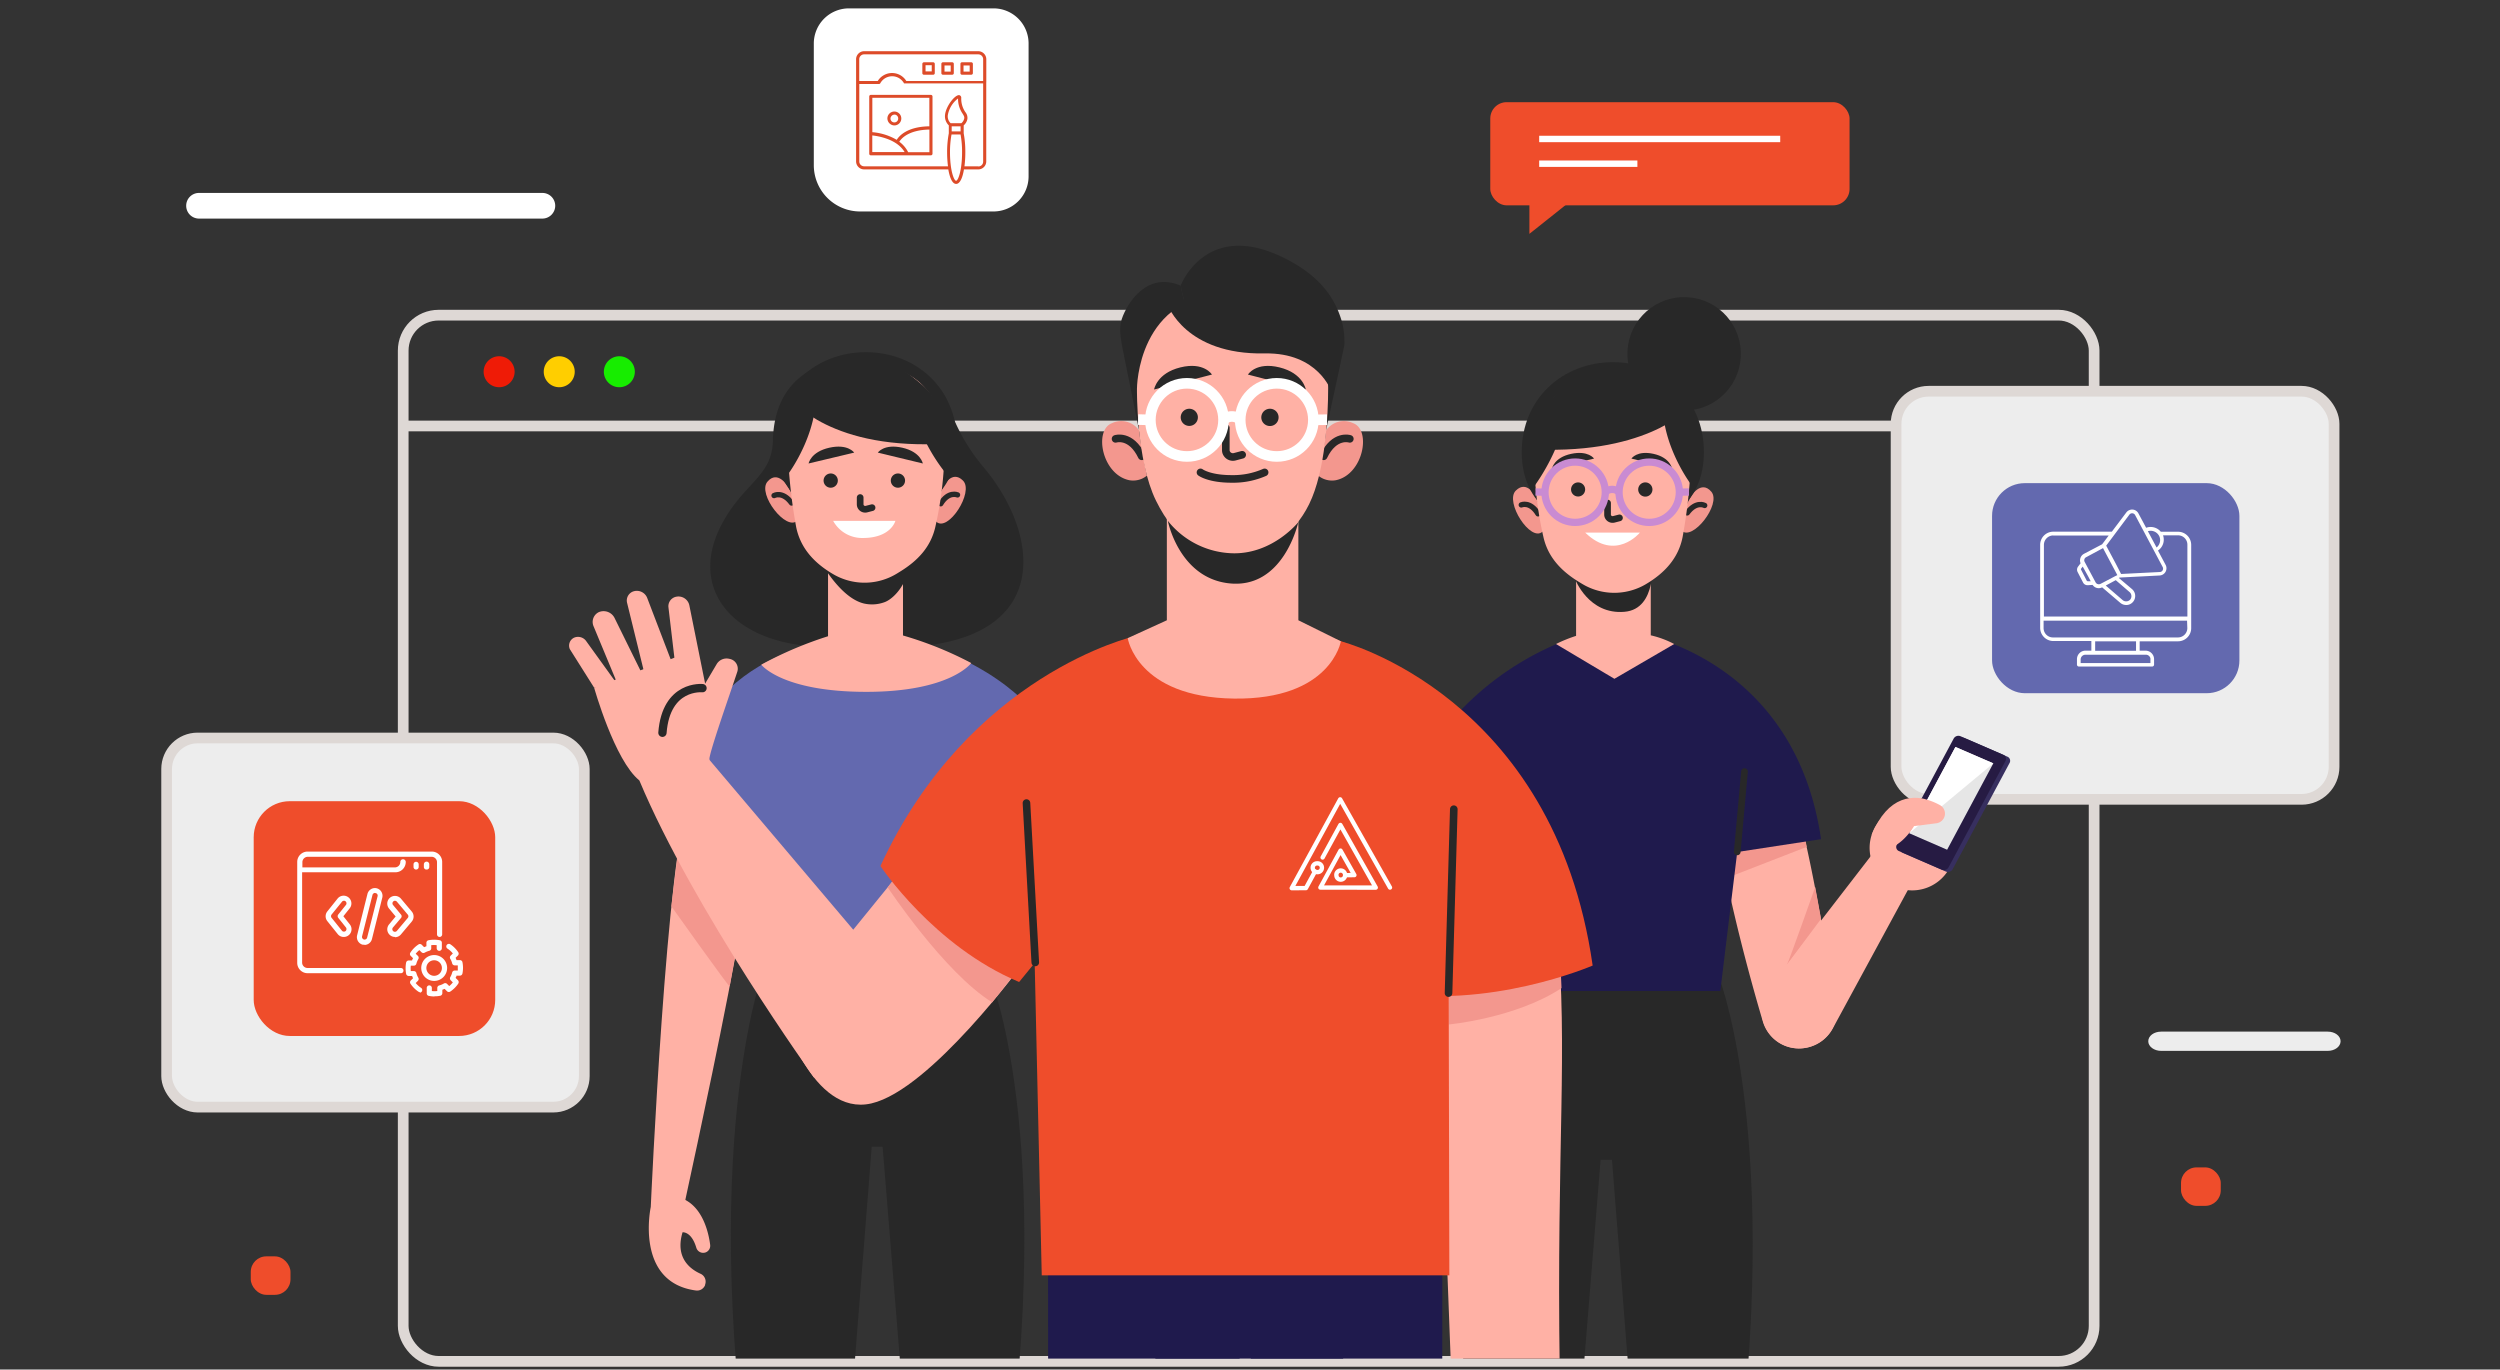 <svg xmlns="http://www.w3.org/2000/svg" xmlns:xlink="http://www.w3.org/1999/xlink" id="Layer_1" data-name="Layer 1" viewBox="0 0 460 252"><rect x="0" y="0" width="460" height="252" fill="#333333" stroke="none"/><defs><style>.cls-1,.cls-11,.cls-14,.cls-2,.cls-21,.cls-22,.cls-23,.cls-24,.cls-25,.cls-26,.cls-27,.cls-3{fill:none;}.cls-11,.cls-2,.cls-27{stroke:#fff;}.cls-14,.cls-2,.cls-21,.cls-22,.cls-24,.cls-25,.cls-26{stroke-linecap:round;stroke-linejoin:round;}.cls-2{stroke-width:0.8px;}.cls-3{stroke:#ded8d5;stroke-width:1.97px;}.cls-11,.cls-23,.cls-27,.cls-3{stroke-miterlimit:10;}.cls-4{fill:#ef1b06;}.cls-5{fill:#ffce00;}.cls-6{fill:#17ed00;}.cls-7{fill:#ededed;}.cls-8{fill:#6369af;}.cls-9{fill:#ef4d2b;}.cls-10{fill:#fff;}.cls-11{stroke-width:1.18px;}.cls-12{clip-path:url(#clip-path);}.cls-13{fill:#282828;}.cls-14,.cls-21,.cls-22,.cls-24,.cls-25,.cls-26{stroke:#282828;}.cls-14{stroke-width:1.23px;}.cls-15{fill:#ffb1a5;}.cls-16{fill:#f3978e;}.cls-17{fill:#372f5f;}.cls-18{fill:#261b43;}.cls-19{fill:#e6e6e6;}.cls-20{fill:#1f1a4d;}.cls-21{stroke-width:0.99px;}.cls-22{stroke-width:1.23px;}.cls-23{stroke:#c98bd2;stroke-width:1.34px;}.cls-24{stroke-width:1.23px;}.cls-25{stroke-width:1.53px;}.cls-26{stroke-width:1.4px;}.cls-27{stroke-width:1.95px;}.cls-28{fill:#dd4b29;}</style><clipPath id="clip-path"><rect class="cls-1" x="102.85" y="42.7" width="286.15" height="207.28"></rect></clipPath></defs><polyline class="cls-2" points="230.78 159.4 234.06 153.41 240.57 164.93 230.38 164.92 234.09 158.12 236.64 162.63 234.93 162.65"></polyline><polyline class="cls-2" points="243.18 164.92 234.02 148.69 225.1 165.04 227.72 165.02 229.39 161.96"></polyline><path class="cls-2" d="M233.32,162.67a.8.8,0,0,0,.8.8h0a.84.84,0,0,0,.07-1.68.81.81,0,0,0-.88.73Z"></path><path class="cls-2" d="M229,161.28a.8.8,0,0,0,.8.8h0a.81.81,0,1,0,.15-1.61h-.15a.79.79,0,0,0-.81.78Z"></path><line class="cls-3" x1="74.19" y1="78.38" x2="385.32" y2="78.38"></line><rect class="cls-3" x="74.19" y="57.99" width="311.13" height="192.5" rx="6.52"></rect><path class="cls-4" d="M94.69,68.39a2.85,2.85,0,1,1-2.85-2.84A2.85,2.85,0,0,1,94.69,68.39Z"></path><path class="cls-5" d="M105.75,68.39a2.85,2.85,0,1,1-2.84-2.84A2.85,2.85,0,0,1,105.75,68.39Z"></path><path class="cls-6" d="M116.81,68.39A2.85,2.85,0,1,1,114,65.55,2.85,2.85,0,0,1,116.81,68.39Z"></path><rect class="cls-7" x="348.88" y="71.99" width="80.59" height="75.09" rx="5.99"></rect><rect class="cls-3" x="348.88" y="71.99" width="80.59" height="75.09" rx="5.99"></rect><rect class="cls-8" x="366.54" y="88.89" width="45.51" height="38.65" rx="6.02" transform="translate(778.59 216.44) rotate(180)"></rect><rect class="cls-7" x="30.66" y="135.79" width="76.85" height="67.92" rx="5.71"></rect><rect class="cls-3" x="30.66" y="135.79" width="76.85" height="67.92" rx="5.71"></rect><rect class="cls-9" x="46.68" y="147.42" width="44.44" height="43.2" rx="6.64"></rect><path class="cls-10" d="M99.79,40.22H36.62a2.36,2.36,0,0,1-2.36-2.36h0a2.35,2.35,0,0,1,2.36-2.36H99.79a2.36,2.36,0,0,1,2.37,2.36h0A2.37,2.37,0,0,1,99.79,40.22Z"></path><path class="cls-7" d="M428.31,193.36H397.65c-1.31,0-2.37-.8-2.37-1.77h0c0-1,1.06-1.77,2.37-1.77h30.66c1.31,0,2.36.79,2.36,1.77h0C430.67,192.56,429.62,193.36,428.31,193.36Z"></path><rect class="cls-9" x="401.31" y="214.8" width="7.31" height="7.08" rx="2.86"></rect><rect class="cls-9" x="46.14" y="231.17" width="7.31" height="7.08" rx="2.86"></rect><rect class="cls-9" x="274.21" y="18.8" width="66.11" height="18.98" rx="3.01"></rect><line class="cls-11" x1="283.21" y1="25.57" x2="327.56" y2="25.57"></line><line class="cls-11" x1="283.21" y1="30.12" x2="301.28" y2="30.12"></line><polygon class="cls-9" points="281.41 35.63 281.41 43.03 290.71 35.63 281.41 35.63"></polygon><path class="cls-10" d="M182.8,38.91H158.26a8.52,8.52,0,0,1-8.52-8.52V8a6.47,6.47,0,0,1,6.46-6.46h26.6A6.46,6.46,0,0,1,189.26,8V32.45A6.46,6.46,0,0,1,182.8,38.91Z"></path><g class="cls-12"><path class="cls-13" d="M316.54,180.5l-22.74-3,.18,2.26-19.45,2.59s-12.53,31.45-1.48,100.6h15.81l5.7-70.12h2l5.51,70.12h15.82C329,213.77,316.54,180.5,316.54,180.5Z"></path><line class="cls-14" x1="287.33" y1="212.8" x2="303.83" y2="212.8"></line><path class="cls-15" d="M329.82,147.33c-1.94-3.11-12.87-3-13.45-3.06-2.95-.35,1.9,23.16,8,43.71a6.9,6.9,0,0,0,9.3,4.39l.13-.05a6.91,6.91,0,0,0,4.09-7.65C335,169.17,332.07,150.92,329.82,147.33Z"></path><polygon class="cls-16" points="332.43 155.83 318.48 161.25 317.17 154.63 331.62 151.02 332.43 155.83"></polygon><path class="cls-16" d="M335.07,169.08s-6.62,8.88-6.3,8.47S334,163.2,334,163.2Z"></path><path class="cls-15" d="M344.52,157.14l-18.95,24.55a7,7,0,0,0,1.72,10.11h0a7,7,0,0,0,9.92-2.53L353,160.17Z"></path><path class="cls-15" d="M349.42,163.45a7.82,7.82,0,1,1,9.84-5A7.81,7.81,0,0,1,349.42,163.45Z"></path><path class="cls-15" d="M357.52,151.31s2.14-2.22-1.65-3.77-8.49-1.2-11.48,6.07Z"></path><path class="cls-17" d="M361.45,135.8l7.94,3.44a.82.82,0,0,1,.36,1.17L359.31,159.9a1,1,0,0,1-1.24.48l-7.93-3.44a.81.81,0,0,1-.36-1.17l10.43-19.5A1,1,0,0,1,361.45,135.8Z"></path><path class="cls-18" d="M360.7,135.45l7.93,3.44a.82.82,0,0,1,.36,1.17l-10.44,19.5a1,1,0,0,1-1.24.47l-7.93-3.44a.82.82,0,0,1-.36-1.17l10.44-19.49A1,1,0,0,1,360.7,135.45Z"></path><polygon class="cls-19" points="359.8 137.44 366.77 140.46 358.27 156.35 351.3 153.32 359.8 137.44"></polygon><polygon class="cls-10" points="366.77 140.46 351.3 153.32 359.8 137.44 366.77 140.46"></polygon><path class="cls-15" d="M353.59,146.89a12.37,12.37,0,0,1,3.36,1.25,1.79,1.79,0,0,1,.87,2h0a1.81,1.81,0,0,1-1.51,1.34l-4.12.52s-2.16,3.7-5,4.12l2.58-6.51Z"></path><path class="cls-20" d="M300.91,116.41c-.45,0,29.25,4.11,34.16,38l-15.42,2.36-3.11,25.57h-43L265,135.08a53.64,53.64,0,0,1,27.21-18.67Z"></path><line class="cls-14" x1="319.65" y1="156.75" x2="320.99" y2="141.97"></line><path class="cls-15" d="M303.74,116.9V105.13H290V117a26.25,26.25,0,0,0-3.7,1.5l10.75,6.4,11-6.4A17.57,17.57,0,0,0,303.74,116.9Z"></path><path class="cls-13" d="M289.82,106.57s2.48,6.58,9.09,6C305,112.06,304,103,304,103Z"></path><path class="cls-16" d="M283.81,97.83c-2.16,2-7-5.48-4.9-7.56s3.68,1.19,3.68,1.19l.93,2.21.7,3,.17.79Z"></path><path class="cls-21" d="M279.92,92.9s1.63-.73,3.08,1.64"></path><path class="cls-16" d="M309.36,97.6c2,2.14,7.44-4.86,5.53-7.12s-3.77.88-3.77.88L310,93.49l-1,2.93-.23.77Z"></path><path class="cls-21" d="M313.66,93s-1.56-.87-3.21,1.37"></path><path class="cls-13" d="M280,83.18c0,9.84,7.5,14.5,16.76,14.5s16.76-4.66,16.76-14.5S306,66.64,296.78,66.64,280,73.34,280,83.18Z"></path><path class="cls-15" d="M282.3,83.86a67.35,67.35,0,0,0,1.7,15c.84,3.63,3.19,6.16,6.5,8.2l.61.37a11.44,11.44,0,0,0,11.61.13h0c3.59-2.1,6.11-4.86,6.88-8.75a98,98,0,0,0,1.56-14.9s1.34-15.25-14.22-15S282.3,83.86,282.3,83.86Z"></path><path class="cls-22" d="M295.79,92.56v2.11a.86.86,0,0,0,.07.36.94.94,0,0,0,1.12.52l1-.26"></path><path class="cls-13" d="M293.31,84.38l-7.73,1.81s.35-2,3.51-2.68S293.31,84.38,293.31,84.38Z"></path><path class="cls-13" d="M300.18,84.38l7.47,1.81s-.34-2-3.4-2.68S300.18,84.38,300.18,84.38Z"></path><circle class="cls-13" cx="290.37" cy="90.06" r="1.3"></circle><path class="cls-13" d="M304.05,90.06a1.31,1.31,0,1,1-1.31-1.3A1.31,1.31,0,0,1,304.05,90.06Z"></path><path class="cls-10" d="M291.68,98h10.06S297.28,103.43,291.68,98Z"></path><circle class="cls-23" cx="289.82" cy="90.57" r="5.55" transform="translate(20.85 231.46) rotate(-45)"></circle><circle class="cls-23" cx="303.45" cy="90.57" r="5.55" transform="translate(24.84 241.1) rotate(-45)"></circle><path class="cls-23" d="M295.37,90.57a1.81,1.81,0,0,1,2.54,0"></path><line class="cls-23" x1="284.28" y1="90.57" x2="282.53" y2="90.52"></line><line class="cls-23" x1="309" y1="90.57" x2="310.76" y2="90.52"></line><path class="cls-13" d="M311,88.92S304.74,80.5,306.18,72A12.24,12.24,0,0,1,312,80.3C313.2,86.3,311,88.92,311,88.92Z"></path><path class="cls-13" d="M282.29,89.49s7.23-9.56,5.79-18.08a14.2,14.2,0,0,0-6.21,8.89C280.66,86.3,282.29,89.49,282.29,89.49Z"></path><path class="cls-13" d="M310.44,75.34s-8,8.74-29.85,7.25c0,0,3.34-12.84,13.94-14.21C294.53,68.38,306.76,66.92,310.44,75.34Z"></path><circle class="cls-13" cx="309.88" cy="65.11" r="10.44" transform="translate(196.22 360.65) rotate(-80.83)"></circle><path class="cls-13" d="M182.44,180.48,163,177.89l.17-2.26-22.74,3S128,211.92,139.06,281.08h15.82L160.4,211h2l5.69,70.12h15.82C195,211.92,182.44,180.48,182.44,180.48Z"></path><path class="cls-13" d="M180.89,85.87a35.86,35.86,0,0,1-6.53-11.77c-1.92-5.45-8.22-3.23-8.22-3.23s-5.24-6.75-13.14-4.4-10.63,8-10.79,14.64-5.42,7.73-9.46,15.45c-7.14,13.64,4.88,25.13,26.76,21.94l0-.21a23.12,23.12,0,0,0,8,.75C193.85,117.48,191.32,98.14,180.89,85.87Z"></path><path class="cls-16" d="M172.28,96c2.16,2,7-5.48,4.91-7.57s-3.68,1.19-3.68,1.19l-.94,2.22-.7,3-.17.78Z"></path><path class="cls-21" d="M176.18,91.06s-1.64-.74-3.09,1.63"></path><path class="cls-16" d="M146.73,95.76c-2,2.14-7.43-4.86-5.53-7.12s3.77.87,3.77.87l1.12,2.13.95,2.94.23.77Z"></path><path class="cls-21" d="M142.43,91.18s1.57-.87,3.22,1.37"></path><path class="cls-13" d="M176.07,81.33c0,9.84-7.5,14.51-16.76,14.51s-16.75-4.67-16.75-14.51,7.5-16.53,16.75-16.53S176.07,71.49,176.07,81.33Z"></path><rect class="cls-15" x="152.36" y="103.29" width="13.79" height="17.85"></rect><path class="cls-13" d="M150.34,102.18s3.84,7.66,8.56,8.85a6.67,6.67,0,0,0,3.83-.22c1.77-.63,4-3.28,4.41-6.21l.18-1.67S158.92,107.5,150.34,102.18Z"></path><path class="cls-15" d="M173.79,82a67.42,67.42,0,0,1-1.7,15c-.84,3.62-3.18,6.16-6.5,8.19l-.6.37a11.39,11.39,0,0,1-11.61.13h0c-3.6-2.09-6.11-4.86-6.89-8.74A98,98,0,0,1,144.93,82s-1.34-15.25,14.23-15S173.79,82,173.79,82Z"></path><path class="cls-24" d="M158.27,91.55V92.8a1,1,0,0,0,.07.35.94.94,0,0,0,1.12.52l1-.26"></path><path class="cls-13" d="M161.52,83.28l8.28,2s-.38-2.13-3.77-2.9S161.52,83.28,161.52,83.28Z"></path><path class="cls-13" d="M157.17,83.28l-8.39,2s.38-2.13,3.81-2.9S157.17,83.28,157.17,83.28Z"></path><path class="cls-13" d="M154.16,88.42a1.31,1.31,0,1,1-1.3-1.3A1.3,1.3,0,0,1,154.16,88.42Z"></path><path class="cls-13" d="M166.53,88.42a1.31,1.31,0,1,1-1.3-1.3A1.3,1.3,0,0,1,166.53,88.42Z"></path><path class="cls-10" d="M153.3,95.84h11.45s-.8,3.15-6,3.15A6.08,6.08,0,0,1,153.3,95.84Z"></path><path class="cls-13" d="M145.13,87.07s6.22-8.41,4.79-16.93a12.27,12.27,0,0,0-5.83,8.32C142.89,84.46,145.13,87.07,145.13,87.07Z"></path><path class="cls-13" d="M173.8,86.79s-7.23-8.7-5.79-17.23a14.27,14.27,0,0,1,6.22,8.9C175.43,84.46,173.8,86.79,173.8,86.79Z"></path><path class="cls-13" d="M145.65,73.49s7.14,9.6,29,8.1c0,0-2.5-13.68-13.1-15C161.56,66.54,149.33,65.08,145.65,73.49Z"></path><path class="cls-15" d="M125.72,222.7c-.32.5,18.2-80.56,12.7-79.34-.5.12-10.13,1-11.56,3.92-4.15,8.43-7.12,74.81-7.12,74.81Z"></path><path class="cls-15" d="M119.74,222.09s-3,13.84,8.3,15.36a1.58,1.58,0,0,0,1.7-1l0-.09a1.58,1.58,0,0,0-.87-2c-1.84-.83-4.7-2.9-3.28-7.62,0,0,1.63-.2,2.53,2.84a1.32,1.32,0,0,0,1.84.81h0a1.31,1.31,0,0,0,.71-1.34c-.27-2.13-1.35-7.26-5.46-8.64Z"></path><path class="cls-16" d="M123.53,166.76s10.67,15,10.73,14.73L138,160.4l-13-5.61Z"></path><path class="cls-8" d="M153.18,118.2c.45,0-26.37.48-31.27,34.35l15.41,2.36,3.11,25.57h43L192,133.24S185.9,123,168.21,118Z"></path><path class="cls-15" d="M140.07,122.3s3.79,5,19.32,5,19.32-5.3,19.32-5.3a66.46,66.46,0,0,0-19.6-6.7A69.61,69.61,0,0,0,140.07,122.3Z"></path><polygon class="cls-20" points="192.84 229.59 192.88 297.13 226.29 297.13 228.86 229.59 192.84 229.59"></polygon><polygon class="cls-20" points="265.39 229.59 265.35 297.13 231.94 297.13 229.37 229.59 265.39 229.59"></polygon><rect class="cls-20" x="212.59" y="229.59" width="34.55" height="23.47"></rect><path class="cls-15" d="M286.5,170.65c2.07,22.88-.12,39.56.49,81.67l-19.95.84-3-78.83Z"></path><path class="cls-16" d="M266.53,188.51s12.35-1.14,20.79-6.7l-.22-4.91-20.58,2.81Z"></path><path class="cls-9" d="M246.72,118s39.23,9.87,46.33,59.66c0,0-19.2,8.32-38.43,4.74l4.32-16.65Z"></path><path class="cls-15" d="M129.55,138.65l29.21,34.5-8.94,25.17s-22.2-30.87-32.18-54.72Z"></path><path class="cls-15" d="M130.51,139.9s-10.26,5.79-12.87,3.7c-4.56-3.67-8.32-17.07-8.32-17.07s19.18-7.23,19-7S130.51,139.9,130.51,139.9Z"></path><path class="cls-15" d="M130.51,139.9c-.18-1,3.8-12.17,5.17-16.35a1.84,1.84,0,0,0-1.46-2.32h0a2.12,2.12,0,0,0-2.37,1L127,130.42Z"></path><path class="cls-15" d="M130.16,127.86l-3.31-16.43a2.05,2.05,0,0,0-2.39-1.64h0a1.78,1.78,0,0,0-1.46,2L124.44,124Z"></path><path class="cls-15" d="M123.59,121.8l-4.49-11.74a2.05,2.05,0,0,0-2.54-1.25h0a1.77,1.77,0,0,0-1.18,2.1l3.33,13.56Z"></path><path class="cls-15" d="M118.77,125.26l-5.68-11.53a2.26,2.26,0,0,0-2.88-1.11h0a2,2,0,0,0-1,2.6l4.52,10.88Z"></path><path class="cls-15" d="M109.32,126.53l-4.46-7.07a1.61,1.61,0,0,1,.78-2.13h0a1.83,1.83,0,0,1,2.23.65l5.85,8.12Z"></path><path class="cls-25" d="M129.26,126.62s-6.69-.7-7.37,8.21"></path><path class="cls-15" d="M143.89,186.55s5.5,19,16.44,16.48,28-25.91,28-25.91l-3.82-39.92L153.8,175Z"></path><path class="cls-16" d="M163.33,163.27s10.37,15.65,19.22,21.16l5.79-7.31L166,159.84Z"></path><path class="cls-9" d="M208.71,117.09S178.26,124,162,159.35c0,0,9.8,14.77,25.52,21.34l10.53-12.89Z"></path><path class="cls-9" d="M208.71,117a76.32,76.32,0,0,0-19.37,14.19l2.34,103.47h75l-.24-102.93S257,122.46,246.72,118C238,114.12,217.17,112.64,208.71,117Z"></path><line class="cls-26" x1="266.53" y1="182.73" x2="267.5" y2="148.89"></line><line class="cls-26" x1="190.49" y1="177.09" x2="188.87" y2="147.76"></line><path class="cls-13" d="M209.59,79.19l-3.12-15.46c-.18-1.26-.67-3.2-.07-5,1-3,4.63-8.82,10.85-6.17l1.34,6.12s-6.46,1.31-9.05,9.75Z"></path><path class="cls-13" d="M216.79,55.72c-.12,2-1.91,10.92-8.21,14.16C208.58,69.88,203.06,58,216.79,55.72Z"></path><path class="cls-15" d="M238.9,114.13h0V87.88H214.7v26.25l-7.2,3.29s1.69,10.88,19.55,11.12S246.72,118,246.72,118Z"></path><path class="cls-13" d="M217.25,52.53s4.44-11.71,18.13-5.49c8.29,3.77,10.62,8.83,11.6,12.41a14.34,14.34,0,0,1,.37,4.18L244,79.19,231.11,57.66l-12.52,1Z"></path><path class="cls-16" d="M244,79.19a4,4,0,0,1,5-1.32c3.36,1.28,1.84,9.45-3.21,10.49a4,4,0,0,1-3.23-.84S243.84,81.48,244,79.19Z"></path><path class="cls-26" d="M248.37,80.75s-2.82-.94-4.82,3.21"></path><path class="cls-16" d="M209.59,79.19a4,4,0,0,0-5-1.32c-3.36,1.28-1.84,9.45,3.21,10.49a4,4,0,0,0,3.23-.84S209.79,81.48,209.59,79.19Z"></path><path class="cls-26" d="M205.26,80.75s2.82-.94,4.82,3.21"></path><path class="cls-15" d="M244.38,71.43c0,4.93-.48,15.24-3.51,21.36-2.85,5.74-7.55,8.83-13.72,9s-10.76-2.2-14.44-9.65-3.51-20.63-3.51-20.63,0-17.61,17.4-17.61C244.92,53.92,244.38,71.43,244.38,71.43Z"></path><path class="cls-13" d="M214.88,95.83s2,10.29,11,11.47c10.3,1.36,13-11.21,13-11.21s-4.55,5.71-11.75,5.72A15.74,15.74,0,0,1,214.88,95.83Z"></path><path class="cls-26" d="M225.55,78.74v4.07a1.18,1.18,0,0,0,.1.5,1.32,1.32,0,0,0,1.56.73l1.35-.36"></path><path class="cls-13" d="M220.41,76.8a1.58,1.58,0,1,1-1.58-1.59A1.58,1.58,0,0,1,220.41,76.8Z"></path><path class="cls-13" d="M235.26,76.8a1.59,1.59,0,1,1-1.58-1.59A1.58,1.58,0,0,1,235.26,76.8Z"></path><path class="cls-13" d="M229.62,68.92l10.65,2.75s-.48-3-4.84-4.07S229.62,68.92,229.62,68.92Z"></path><path class="cls-13" d="M223,68.92l-10.65,2.75s.48-3,4.84-4.07S223,68.92,223,68.92Z"></path><path class="cls-26" d="M220.89,86.92s1.57,1.2,5.7,1.2a14.44,14.44,0,0,0,6.1-1.2"></path><circle class="cls-27" cx="218.4" cy="77.26" r="6.73"></circle><circle class="cls-27" cx="234.93" cy="77.26" r="6.73"></circle><path class="cls-27" d="M225.13,77.26a2.19,2.19,0,0,1,3.07,0"></path><line class="cls-27" x1="211.67" y1="77.26" x2="209.42" y2="77.2"></line><line class="cls-27" x1="241.66" y1="77.26" x2="244.18" y2="77.22"></line><path class="cls-13" d="M214.88,56.13s3.23,9.18,17.82,8.9c9.9-.2,12.27,7,12.27,7s-1.72-16-2.18-15.87-15.07-3.91-15.07-3.91Z"></path></g><polyline class="cls-2" points="243.36 157.78 246.63 151.79 253.14 163.32 242.95 163.31 246.66 156.51 249.21 161.02 247.51 161.03"></polyline><polyline class="cls-2" points="255.76 163.31 246.59 147.08 237.67 163.42 240.29 163.41 241.96 160.35"></polyline><path class="cls-2" d="M245.9,161.06a.79.79,0,0,0,.79.79h0a.8.8,0,0,0,.81-.79.81.81,0,0,0-.73-.88.8.8,0,0,0-.88.73A.38.38,0,0,0,245.9,161.06Z"></path><path class="cls-2" d="M241.54,159.67a.8.8,0,0,0,.81.8h0a.81.81,0,0,0,.88-.73.8.8,0,0,0-.73-.88.38.38,0,0,0-.15,0,.79.79,0,0,0-.81.78Z"></path><path class="cls-10" d="M76.56,160a.47.47,0,0,1-.47-.48v-.48a.47.47,0,0,1,.47-.47.48.48,0,0,1,.48.47v.48a.48.48,0,0,1-.48.48Z"></path><path class="cls-10" d="M78.47,160a.47.47,0,0,1-.48-.48v-.48a.48.48,0,0,1,1,0v.48a.47.47,0,0,1-.47.48Z"></path><path class="cls-10" d="M79.41,156.69H56.59a1.91,1.91,0,0,0-1.9,1.91v18.56a1.91,1.91,0,0,0,1.9,1.91H73.71a.48.48,0,0,0,.53-.43.49.49,0,0,0-.43-.53H56.59a1,1,0,0,1-1-1h0V160.5H72.76a1.9,1.9,0,0,0,1.9-1.9.48.48,0,0,0-1,0,1,1,0,0,1-.95,1H55.64v-1a1,1,0,0,1,1-.95H79.41a1,1,0,0,1,1,.95h0v13.33a.48.48,0,0,0,.48.47.47.47,0,0,0,.47-.47V158.6A1.91,1.91,0,0,0,79.41,156.69Z"></path><path class="cls-10" d="M79.89,183.35a5.35,5.35,0,0,1-1-.11.46.46,0,0,1-.37-.46v-1a.47.47,0,1,1,.94,0v.57a3.78,3.78,0,0,0,1,0v-.57a.48.48,0,0,1,.36-.46,3.41,3.41,0,0,0,.86-.36.47.47,0,0,1,.57.07l.41.41a4.25,4.25,0,0,0,.66-.68l-.4-.4a.5.5,0,0,1-.07-.57,3,3,0,0,0,.35-.85.47.47,0,0,1,.46-.36h.57a3.84,3.84,0,0,0,0-.48,3.69,3.69,0,0,0,0-.47h-.57a.49.49,0,0,1-.46-.36,2.88,2.88,0,0,0-.35-.85.48.48,0,0,1,.07-.58l.4-.4a3.83,3.83,0,0,0-1-.9.48.48,0,0,1,.53-.8,5.25,5.25,0,0,1,1.48,1.49.48.48,0,0,1-.06.57l-.44.44c.06.14.12.28.17.42h.63a.47.47,0,0,1,.46.38,5.25,5.25,0,0,1,0,2.09.49.49,0,0,1-.46.39h-.63c0,.14-.11.27-.17.41l.44.44a.5.5,0,0,1,.06.6,5.35,5.35,0,0,1-1.48,1.48.47.47,0,0,1-.6-.06l-.44-.44-.42.17v.63a.49.49,0,0,1-.38.47,5.19,5.19,0,0,1-1.05.1Z"></path><path class="cls-10" d="M77.27,182.56a.5.5,0,0,1-.26-.08A5.22,5.22,0,0,1,75.53,181a.47.47,0,0,1,.06-.6L76,180c-.06-.14-.12-.28-.17-.42h-.63a.49.49,0,0,1-.47-.38,5.56,5.56,0,0,1,0-2.1.48.48,0,0,1,.47-.37h.63c0-.15.11-.28.17-.42l-.44-.44a.47.47,0,0,1-.06-.57A5.09,5.09,0,0,1,77,173.78a.47.47,0,0,1,.6.06l.44.44c.14-.06.27-.12.42-.17v-.63a.46.46,0,0,1,.37-.47,5.3,5.3,0,0,1,2.1,0,.46.46,0,0,1,.37.47v1a.48.48,0,0,1-.47.48.49.49,0,0,1-.48-.48v-.57a5,5,0,0,0-1,0v.57a.47.47,0,0,1-.35.46,3.79,3.79,0,0,0-.86.35.47.47,0,0,1-.57-.07l-.41-.4a4.71,4.71,0,0,0-.67.67l.41.4a.48.48,0,0,1,.07.58,3.34,3.34,0,0,0-.36.85.46.46,0,0,1-.45.36h-.57a3.78,3.78,0,0,0,0,1h.57a.47.47,0,0,1,.45.36,3.41,3.41,0,0,0,.36.86.47.47,0,0,1-.07.57l-.41.41a4.19,4.19,0,0,0,1,.89.48.48,0,0,1,.12.67.47.47,0,0,1-.38.21Z"></path><path class="cls-10" d="M79.89,180.49a2.38,2.38,0,1,1,2.38-2.38,2.38,2.38,0,0,1-2.38,2.38Zm0-3.8a1.43,1.43,0,0,0-1.44,1.42,1.44,1.44,0,0,0,1.43,1.44,1.43,1.43,0,0,0,1.43-1.43h0a1.42,1.42,0,0,0-1.42-1.43Z"></path><path class="cls-10" d="M67.05,173.82a2,2,0,0,1-.34,0,1.44,1.44,0,0,1-1-1.72l1.9-7.61a1.45,1.45,0,0,1,.65-.88,1.36,1.36,0,0,1,1.08-.16,1.43,1.43,0,0,1,1,1.72l-1.9,7.61a1.43,1.43,0,0,1-1.39,1.09ZM69,164.3a.44.44,0,0,0-.24.07.5.5,0,0,0-.22.29l-1.92,7.63a.49.49,0,0,0,.35.58.48.48,0,0,0,.58-.35l1.93-7.62a.47.47,0,0,0-.35-.57H69Z"></path><path class="cls-10" d="M63.25,172.4a1.4,1.4,0,0,1-1.12-.54l-1.9-2.37a1.43,1.43,0,0,1,0-1.79l1.9-2.38a1.43,1.43,0,0,1,2.23,1.79l-1.18,1.48,1.18,1.49a1.42,1.42,0,0,1-1.11,2.32Zm0-6.66h0a.44.44,0,0,0-.32.17L61,168.29a.5.5,0,0,0,0,.57l1.91,2.38a.45.45,0,0,0,.37.18.47.47,0,0,0,.3-.1.49.49,0,0,0,.07-.67l-1.43-1.79a.5.5,0,0,1,0-.57l1.43-1.78a.45.45,0,0,0,.1-.35.48.48,0,0,0-.47-.43Z"></path><path class="cls-10" d="M72.68,172.4a1.43,1.43,0,0,1-1.42-1.3,1.45,1.45,0,0,1,.32-1l1.22-1.47-1.22-1.46a1.45,1.45,0,0,1-.32-1,1.41,1.41,0,0,1,.51-1,1.44,1.44,0,0,1,2,.18l2,2.38a1.43,1.43,0,0,1,0,1.83l-2,2.38a1.44,1.44,0,0,1-1.1.51Zm0-6.66a.46.46,0,0,0-.3.11.48.48,0,0,0-.06.67l1.47,1.77a.47.47,0,0,1,0,.61l-1.5,1.77a.49.49,0,0,0,.07.67.46.46,0,0,0,.3.11.48.48,0,0,0,.37-.17l2-2.38a.47.47,0,0,0,0-.61l-2-2.38a.5.5,0,0,0-.37-.17Z"></path><path class="cls-28" d="M181.48,15.16V10.9A1.49,1.49,0,0,0,180,9.42H159a1.49,1.49,0,0,0-1.48,1.48v4.25h0V29.7A1.48,1.48,0,0,0,159,31.17h15.49c.26,1.52.73,2.67,1.44,2.67s1.19-1.15,1.44-2.67H180a1.47,1.47,0,0,0,1.47-1.47V15.16ZM159,10h21a.9.9,0,0,1,.9.9v4H166.76a3.08,3.08,0,0,0-4.25-1,3,3,0,0,0-1,1H158.1v-4a.9.9,0,0,1,.9-.9Zm16.11,14.18v-.93h1.64v.93Zm1.81-1.51h-2a1.73,1.73,0,0,1-.52-1.49,4.91,4.91,0,0,1,1.88-3.06,4.79,4.79,0,0,0,.85,2.81c.23.38.34.57.29.86a1.57,1.57,0,0,1-.53.88Zm-1,10.59c-.38,0-1.12-1.86-1.12-5.25a18,18,0,0,1,.28-3.27h1.66a17.13,17.13,0,0,1,.28,3.27c0,3.37-.73,5.25-1.1,5.25ZM180,30.6h-2.54a20.31,20.31,0,0,0,.16-2.58,18.56,18.56,0,0,0-.3-3.49V23.07A2.09,2.09,0,0,0,178,21.9a1.66,1.66,0,0,0-.38-1.28,4.34,4.34,0,0,1-.75-2.59.48.48,0,0,0-.42-.53h0c-.81,0-2.4,2.07-2.56,3.62a2.32,2.32,0,0,0,.69,1.95v1.46a18.57,18.57,0,0,0-.31,3.49,20.08,20.08,0,0,0,.16,2.58H159a.89.89,0,0,1-.89-.9V15.45h3.62a.09.09,0,0,0,.07,0,.3.3,0,0,0,.19-.16,2.49,2.49,0,0,1,3.4-.93,2.59,2.59,0,0,1,.93.93h0s0,.05,0,.06h0l.06,0H180.9V29.73a.88.88,0,0,1-.86.9h0Z"></path><path class="cls-28" d="M177,13.75h1.72a.3.3,0,0,0,.29-.29V11.75a.29.29,0,0,0-.29-.29H177a.28.28,0,0,0-.28.29h0v1.71a.28.28,0,0,0,.28.29Zm.29-1.71h1.13v1.14h-1.13Z"></path><path class="cls-28" d="M173.5,13.75h1.71a.29.29,0,0,0,.29-.29V11.75a.29.29,0,0,0-.29-.29H173.5a.29.29,0,0,0-.29.29h0v1.71a.29.29,0,0,0,.29.29Zm.29-1.71h1.14v1.14h-1.14Z"></path><path class="cls-28" d="M170,13.75h1.71a.29.29,0,0,0,.29-.29V11.75a.3.3,0,0,0-.29-.29H170a.3.3,0,0,0-.29.29v1.71a.28.28,0,0,0,.28.29ZM170.3,12h1.14v1.14H170.3Z"></path><path class="cls-28" d="M171.29,17.46H160.23a.29.29,0,0,0-.29.29h0V28.29a.29.29,0,0,0,.29.29h11.06a.3.3,0,0,0,.29-.29V17.75a.29.29,0,0,0-.29-.29ZM171,18v5.24c-4.07.06-5.56,1.77-6,2.49a10.65,10.65,0,0,0-4.49-1.41V18ZM160.5,24.92c1,.11,4.51.63,5.95,3.06H160.5ZM167.1,28a5.39,5.39,0,0,0-1.63-1.92c.36-.57,1.68-2.17,5.54-2.24V28Z"></path><path class="cls-28" d="M164.61,23.08a1.28,1.28,0,1,0-1.33-1.28A1.31,1.31,0,0,0,164.61,23.08Zm0-2a.72.72,0,0,1,.66.76.71.71,0,0,1-1.42-.05A.75.75,0,0,1,164.61,21.09Z"></path><path class="cls-10" d="M400.78,97.84h-3.19a2.43,2.43,0,0,0-2.7-.73l-1.42-2.65a1.31,1.31,0,0,0-1.06-.7,1.35,1.35,0,0,0-1.16.52l-2.67,3.55H377.81a2.41,2.41,0,0,0-2.42,2.41h0v15.3a2.43,2.43,0,0,0,2.42,2.41h7v1.77h-1.08a1.57,1.57,0,0,0-1.57,1.57h0v1a.35.35,0,0,0,.34.35H396a.35.35,0,0,0,.35-.35h0v-1a1.58,1.58,0,0,0-1.58-1.57h-1.07V118h7.06a2.42,2.42,0,0,0,2.42-2.4h0v-15.3A2.42,2.42,0,0,0,400.78,97.84Zm-3.52.73a1.74,1.74,0,0,1-.45,2.17l-1.6-3a1.76,1.76,0,0,1,2.05.84ZM391.8,94.7a.63.63,0,0,1,1.07.09l5.06,9.54a.64.64,0,0,1,0,.6.6.6,0,0,1-.52.32l-7.13.36-1-1.94-1.74-3.27ZM389.22,106l-2.51,1.32h0l-.22.11a.67.67,0,0,1-.9-.28l-2-3.74a.63.63,0,0,1,.27-.89l3.1-1.67.22.43,2.41,4.54-.36.18Zm-6-1.75,1,1.8.47.9h-.52a.25.25,0,0,1-.23-.14l-1-1.94a.24.24,0,0,1,0-.26Zm6.08,2.5,2.55,2.2a1,1,0,0,1,.11,1.37.89.89,0,0,1-.29.22,1,1,0,0,1-1.1-.12l-3.11-2.68Zm-11.53-8.21H388l-1.21,1.61-3.34,1.75a1.37,1.37,0,0,0-.67.84,1.33,1.33,0,0,0,.05.9l-.46.61a.94.94,0,0,0-.09,1l1,1.93a.91.91,0,0,0,.84.5h.08l.84-.06a1.34,1.34,0,0,0,1.75.45h0l3.34,2.85a1.66,1.66,0,0,0,1.1.4,1.49,1.49,0,0,0,.77-.19,1.67,1.67,0,0,0,.68-2.26,1.83,1.83,0,0,0-.37-.46l-2.44-2.06.13-.08,7.38-.38a1.33,1.33,0,0,0,1.1-1.94l-1.41-2.65A2.42,2.42,0,0,0,398,98.5h2.81a1.72,1.72,0,0,1,1.67,1.74v13.2h-26.4v-13.2a1.74,1.74,0,0,1,1.72-1.72Zm17.91,22.79V122H382.84v-.69a.88.88,0,0,1,.88-.84H394.8a.84.84,0,0,1,.89.78v.06Zm-2.65-1.58h-7.52V118h7.52Zm9.44-4.18a1.73,1.73,0,0,1-1.73,1.72h-23a1.72,1.72,0,0,1-1.72-1.72V114.2h26.4Z"></path></svg>